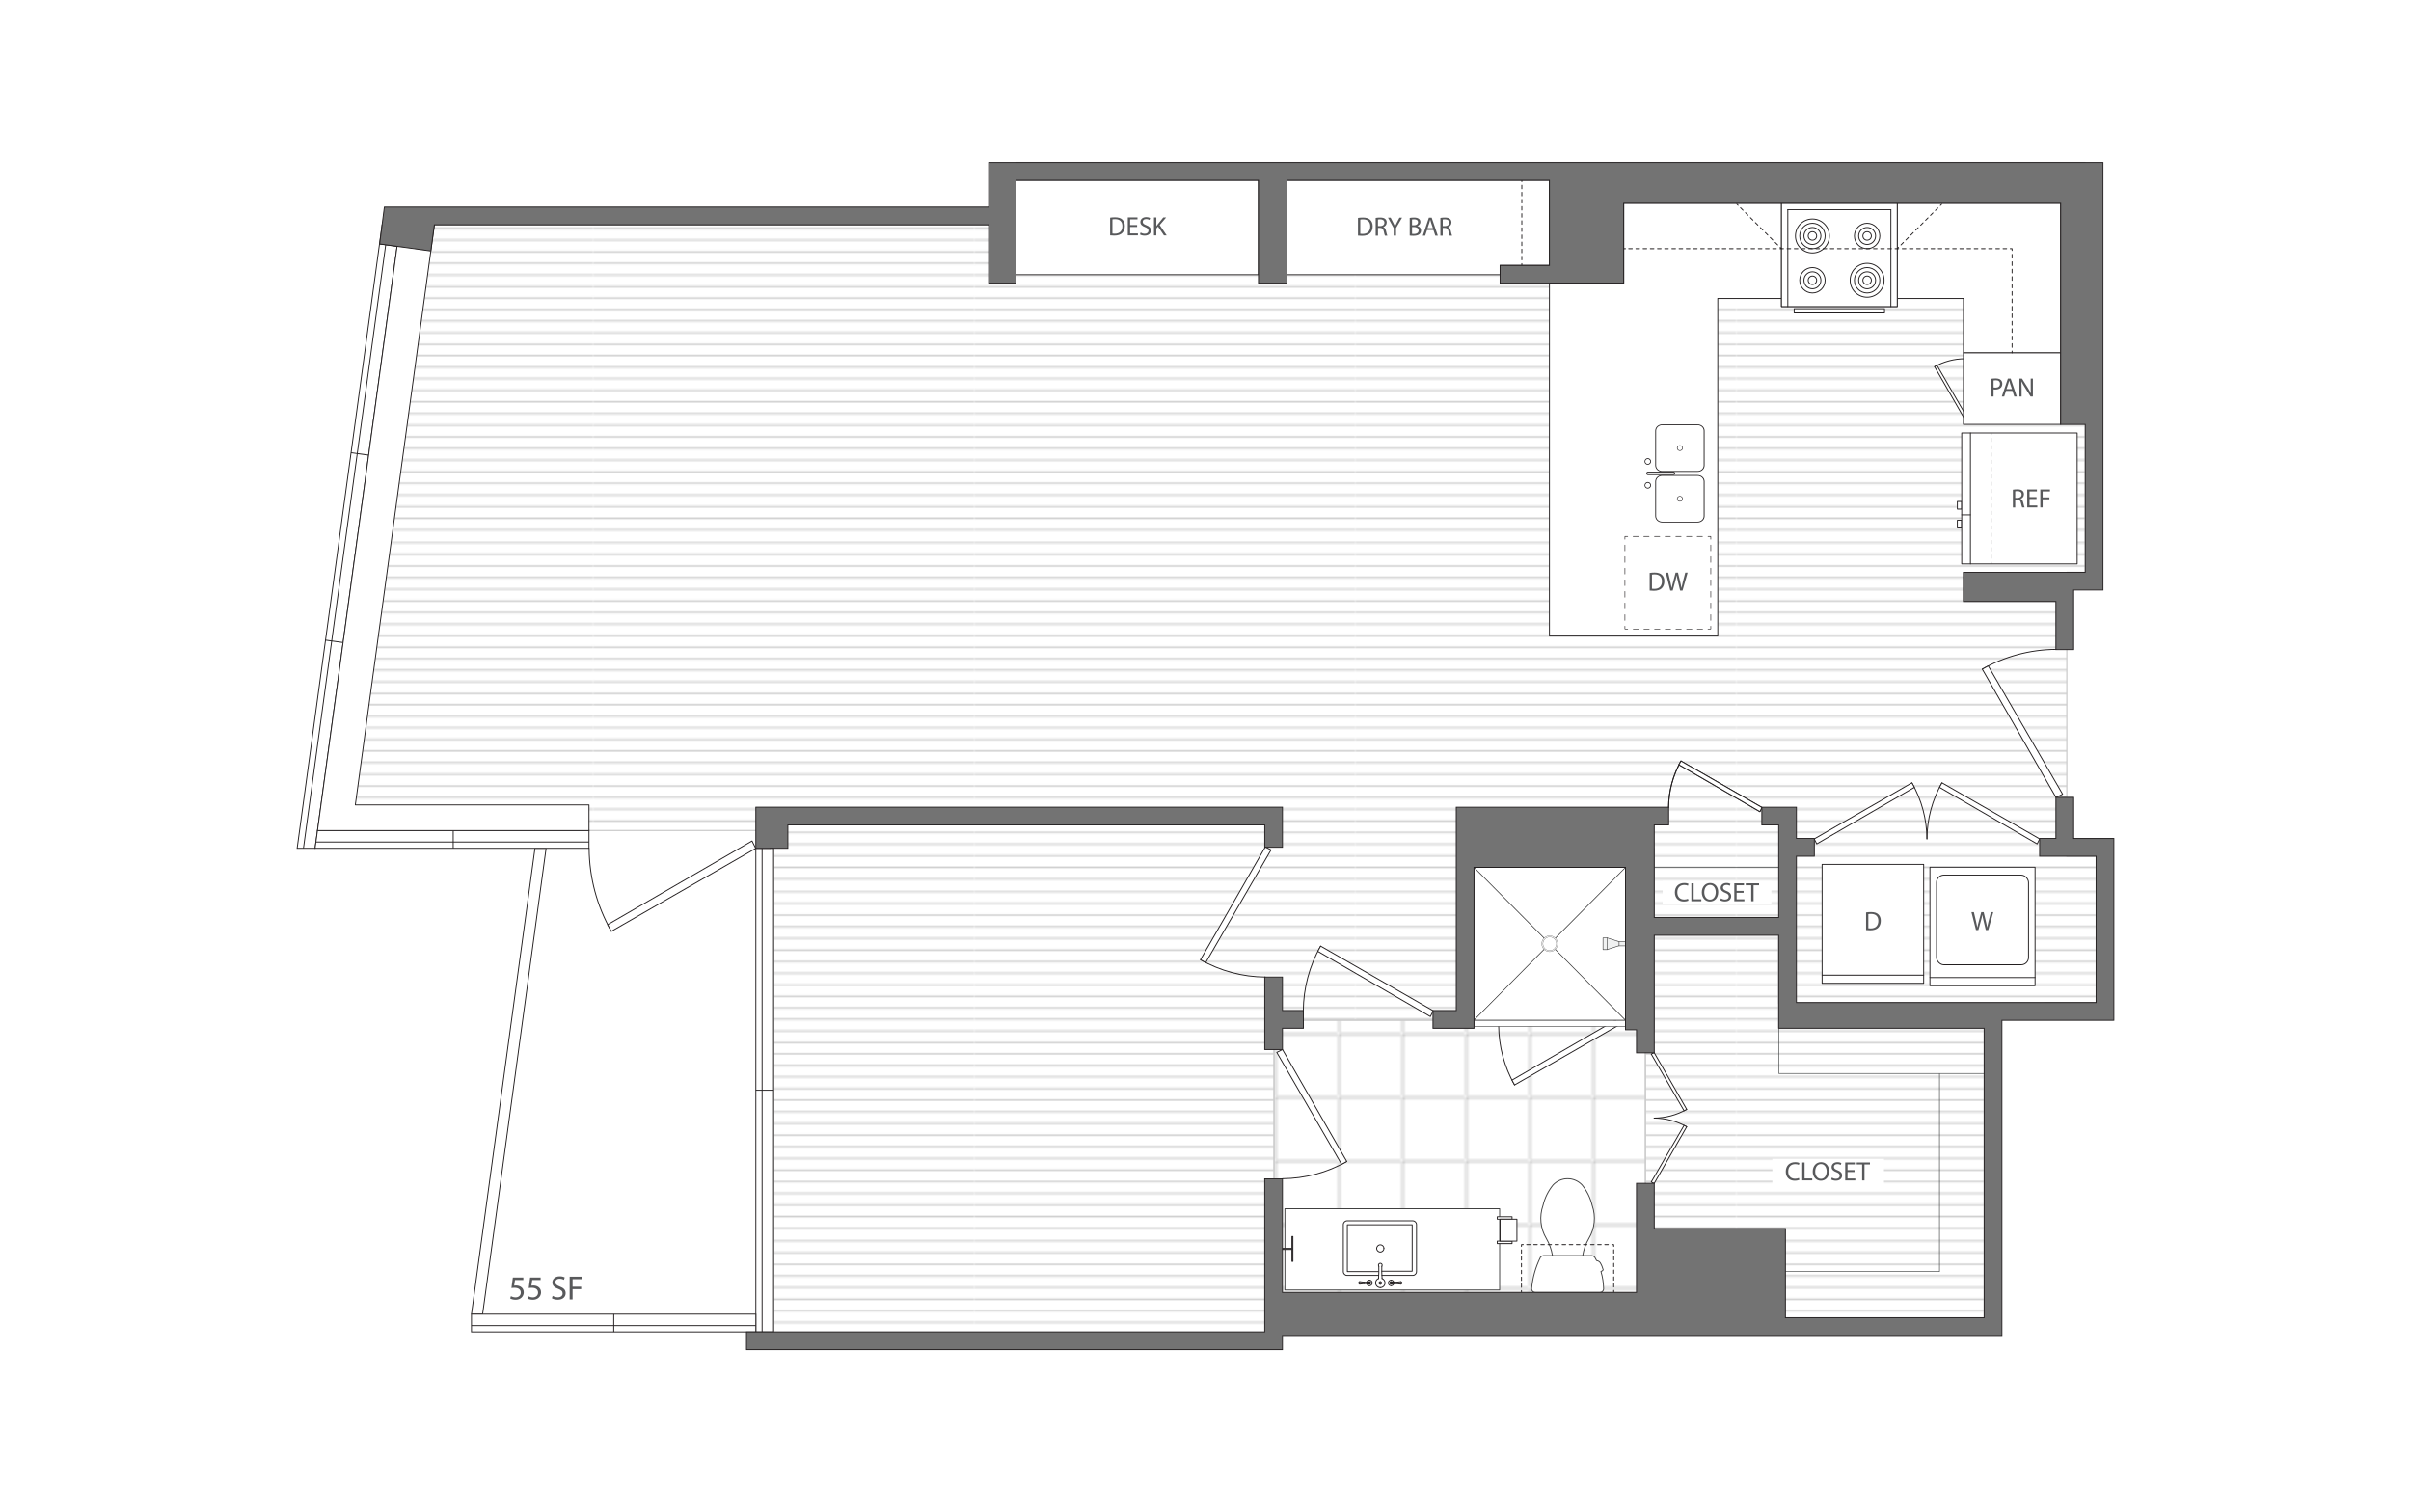 <?xml version="1.0" encoding="UTF-8"?><svg id="Layer_1" xmlns="http://www.w3.org/2000/svg" xmlns:xlink="http://www.w3.org/1999/xlink" viewBox="0 0 998 626"><defs><pattern id="New_Pattern_Swatch_4" x="0" y="0" width="27.33" height="27.33" patternTransform="translate(-8789.25 164.87) scale(.94)" patternUnits="userSpaceOnUse" viewBox="0 0 27.33 27.33"><rect width="27.33" height="27.33" style="fill:none;"/><path d="M27.33,27.33H0V0h27.33v27.33ZM.19,27.14h26.96V.19H.19v26.96Z" style="fill:gray;"/></pattern><clipPath id="clippath"><rect x="0" y="0" width="218.96" height="238.72" style="fill:none;"/></clipPath><pattern id="New_Pattern_Swatch_2" x="0" y="0" width="218.96" height="238.72" patternTransform="translate(-9218.57 -8305.78) rotate(-90) scale(.66)" patternUnits="userSpaceOnUse" viewBox="0 0 218.96 238.72"><rect width="218.96" height="238.72" style="fill:none;"/><g style="clip-path:url(#clippath);"><line x1="215.16" y1="238.72" x2="215.16" y2="0" style="fill:none; stroke:#ccc; stroke-miterlimit:10; stroke-width:.95px;"/><line x1="207.86" y1="238.72" x2="207.86" y2="0" style="fill:none; stroke:#ccc; stroke-miterlimit:10; stroke-width:.95px;"/><line x1="200.55" y1="238.72" x2="200.55" y2="0" style="fill:none; stroke:#ccc; stroke-miterlimit:10; stroke-width:.95px;"/><line x1="193.25" y1="238.72" x2="193.25" y2="0" style="fill:none; stroke:#ccc; stroke-miterlimit:10; stroke-width:.95px;"/><line x1="185.95" y1="238.72" x2="185.95" y2="0" style="fill:none; stroke:#ccc; stroke-miterlimit:10; stroke-width:.95px;"/><line x1="178.64" y1="238.72" x2="178.64" y2="0" style="fill:none; stroke:#ccc; stroke-miterlimit:10; stroke-width:.95px;"/><line x1="171.34" y1="238.72" x2="171.34" y2="0" style="fill:none; stroke:#ccc; stroke-miterlimit:10; stroke-width:.95px;"/><line x1="164.04" y1="238.72" x2="164.04" y2="0" style="fill:none; stroke:#ccc; stroke-miterlimit:10; stroke-width:.95px;"/><line x1="127.91" y1="238.72" x2="127.91" y2="0" style="fill:none; stroke:#ccc; stroke-miterlimit:10; stroke-width:.95px;"/><line x1="135.21" y1="238.72" x2="135.21" y2="0" style="fill:none; stroke:#ccc; stroke-miterlimit:10; stroke-width:.95px;"/><line x1="142.32" y1="238.72" x2="142.32" y2="0" style="fill:none; stroke:#ccc; stroke-miterlimit:10; stroke-width:.95px;"/><line x1="149.62" y1="238.72" x2="149.62" y2="0" style="fill:none; stroke:#ccc; stroke-miterlimit:10; stroke-width:.95px;"/><line x1="156.73" y1="238.72" x2="156.73" y2="0" style="fill:none; stroke:#ccc; stroke-miterlimit:10; stroke-width:.95px;"/><line x1="91.77" y1="238.72" x2="91.77" y2="0" style="fill:none; stroke:#ccc; stroke-miterlimit:10; stroke-width:.95px;"/><line x1="99.08" y1="238.72" x2="99.08" y2="0" style="fill:none; stroke:#ccc; stroke-miterlimit:10; stroke-width:.95px;"/><line x1="84.47" y1="238.72" x2="84.47" y2="0" style="fill:none; stroke:#ccc; stroke-miterlimit:10; stroke-width:.95px;"/><line x1="77.17" y1="238.72" x2="77.17" y2="0" style="fill:none; stroke:#ccc; stroke-miterlimit:10; stroke-width:.95px;"/><line x1="69.86" y1="238.72" x2="69.86" y2="0" style="fill:none; stroke:#ccc; stroke-miterlimit:10; stroke-width:.95px;"/><line x1="62.56" y1="238.72" x2="62.56" y2="0" style="fill:none; stroke:#ccc; stroke-miterlimit:10; stroke-width:.95px;"/><line x1="55.26" y1="238.72" x2="55.26" y2="0" style="fill:none; stroke:#ccc; stroke-miterlimit:10; stroke-width:.95px;"/><line x1="47.95" y1="238.72" x2="47.95" y2="0" style="fill:none; stroke:#ccc; stroke-miterlimit:10; stroke-width:.95px;"/><line x1="40.65" y1="238.72" x2="40.65" y2="0" style="fill:none; stroke:#ccc; stroke-miterlimit:10; stroke-width:.95px;"/><line x1="33.35" y1="238.72" x2="33.35" y2="0" style="fill:none; stroke:#ccc; stroke-miterlimit:10; stroke-width:.95px;"/><line x1="26.04" y1="238.72" x2="26.04" y2="0" style="fill:none; stroke:#ccc; stroke-miterlimit:10; stroke-width:.95px;"/><line x1="18.74" y1="238.72" x2="18.74" y2="0" style="fill:none; stroke:#ccc; stroke-miterlimit:10; stroke-width:.95px;"/><line x1="11.44" y1="238.72" x2="11.44" y2="0" style="fill:none; stroke:#ccc; stroke-miterlimit:10; stroke-width:.95px;"/><line x1="4.14" y1="238.72" x2="4.14" y2="0" style="fill:none; stroke:#ccc; stroke-miterlimit:10; stroke-width:.95px;"/><line x1="106.19" y1="238.72" x2="106.19" y2="0" style="fill:none; stroke:#ccc; stroke-miterlimit:10; stroke-width:.95px;"/><line x1="113.49" y1="238.72" x2="113.49" y2="0" style="fill:none; stroke:#ccc; stroke-miterlimit:10; stroke-width:.95px;"/><line x1="120.6" y1="238.72" x2="120.6" y2="0" style="fill:none; stroke:#ccc; stroke-miterlimit:10; stroke-width:.95px;"/></g></pattern><filter id="drop-shadow-1" x="530.69" y="501.22" width="89.27" height="33.99" filterUnits="userSpaceOnUse"><feOffset dx="-1" dy="-1"/><feGaussianBlur result="blur" stdDeviation="3"/><feFlood flood-color="#000" flood-opacity=".12"/><feComposite in2="blur" operator="in"/><feComposite in="SourceGraphic"/></filter></defs><rect x="-15" y="-13" width="1028" height="652" style="fill:#fff;"/><polygon points="672.85 422.34 672.85 359.07 610.15 359.07 610.15 422.34 527.37 422.34 527.37 535.02 681.09 535.02 681.09 422.34 672.85 422.34" style="fill:url(#New_Pattern_Swatch_4); stroke:#ccc; stroke-miterlimit:1; stroke-width:.5px;"/><polygon points="736.26 425.68 736.26 387.16 684.75 387.16 684.75 425.68 681.09 425.68 681.09 545.51 821.32 545.51 821.32 425.68 736.26 425.68" style="fill:url(#New_Pattern_Swatch_2); stroke:#ccc; stroke-miterlimit:1; stroke-width:.5px;"/><polygon points="855.54 354.61 855.54 236.9 863.16 236.9 863.16 67.3 855.54 67.3 855.54 67.3 420.56 67.3 420.56 93.09 165.57 93.09 131.41 343.84 320.21 343.84 320.21 351.31 320.21 551.36 527.37 551.36 527.37 422.34 604.23 422.34 604.23 351.23 684.75 351.23 684.75 379.82 736.26 379.82 736.26 415.53 846.39 415.19 846.39 415.05 867.66 415.05 867.66 354.61 855.54 354.61" style="fill:url(#New_Pattern_Swatch_2); stroke:#ccc; stroke-miterlimit:1; stroke-width:.5px;"/><path d="M523.74,404.49c-9.45-.07-18.59-2.52-26.8-7.18" style="fill:none; stroke:#231f20; stroke-linecap:round; stroke-linejoin:round; stroke-width:.38px;"/><polygon points="499.09 398.51 526.13 351.85 523.74 350.65 496.94 397.31 499.09 398.51" style="fill:#fff; stroke:#231f20; stroke-linecap:round; stroke-linejoin:round; stroke-width:.38px;"/><path d="M539.49,418.46c.07-9.44,2.51-18.57,7.17-26.77" style="fill:none; stroke:#231f20; stroke-linecap:round; stroke-linejoin:round; stroke-width:.38px;"/><polygon points="545.47 393.84 592.08 420.85 593.28 418.46 546.66 391.68 545.47 393.84" style="fill:#fff; stroke:#231f20; stroke-linecap:round; stroke-linejoin:round; stroke-width:.38px;"/><path d="M530.87,487.95c9.38-.07,18.45-2.5,26.6-7.13" style="fill:none; stroke:#231f20; stroke-linecap:round; stroke-linejoin:round; stroke-width:.38px;"/><polygon points="555.34 482.01 528.5 435.69 530.87 434.5 557.47 480.82 555.34 482.01" style="fill:#fff; stroke:#231f20; stroke-linecap:round; stroke-linejoin:round; stroke-width:.38px;"/><path d="M620.35,424.54c.07,8.68,2.31,17.07,6.59,24.62" style="fill:none; stroke:#231f20; stroke-linecap:round; stroke-linejoin:round; stroke-width:.38px;"/><polygon points="625.85 447.17 668.71 422.34 669.81 424.53 626.95 449.15 625.85 447.17" style="fill:#fff; stroke:#231f20; stroke-linecap:round; stroke-linejoin:round; stroke-width:.38px;"/><path d="M243.85,351.23c.09,12.11,3.22,23.81,9.2,34.33" style="fill:none; stroke:#231f20; stroke-linecap:round; stroke-linejoin:round; stroke-width:.38px;"/><polygon points="251.52 382.8 311.29 348.16 312.82 351.23 253.05 385.56 251.52 382.8" style="fill:#fff; stroke:#231f20; stroke-linecap:round; stroke-linejoin:round; stroke-width:.38px;"/><path d="M690.68,334.3c.05-6.79,1.81-13.35,5.15-19.24" style="fill:none; stroke:#231f20; stroke-linecap:round; stroke-linejoin:round; stroke-width:.38px;"/><polygon points="694.97 316.6 728.48 336.02 729.34 334.3 695.83 315.06 694.97 316.6" style="fill:#fff; stroke:#231f20; stroke-linecap:round; stroke-linejoin:round; stroke-width:.38px;"/><path d="M690.68,334.3c.05-6.79,1.81-13.35,5.15-19.24" style="fill:none; stroke:#231f20; stroke-linecap:round; stroke-linejoin:round; stroke-width:.38px;"/><polygon points="694.97 316.6 728.48 336.02 729.34 334.3 695.83 315.06 694.97 316.6" style="fill:#fff; stroke:#231f20; stroke-linecap:round; stroke-linejoin:round; stroke-width:.38px;"/><path d="M851.06,268.84c-10.76.08-21.17,2.87-30.52,8.17" style="fill:none; stroke:#231f20; stroke-linecap:round; stroke-linejoin:round; stroke-width:.38px;"/><polygon points="823 275.66 853.79 328.79 851.06 330.15 820.54 277.02 823 275.66" style="fill:#fff; stroke:#231f20; stroke-linecap:round; stroke-linejoin:round; stroke-width:.38px;"/><path d="M684.72,462.86c4.75-.04,9.35-1.27,13.48-3.61" style="fill:none; stroke:#231f20; stroke-linecap:round; stroke-linejoin:round; stroke-width:.38px;"/><polygon points="697.11 459.85 683.51 436.39 684.72 435.79 698.19 459.25 697.11 459.85" style="fill:#fff; stroke:#231f20; stroke-linecap:round; stroke-linejoin:round; stroke-width:.38px;"/><path d="M684.72,462.86c4.75.04,9.35,1.27,13.48,3.61" style="fill:none; stroke:#231f20; stroke-linecap:round; stroke-linejoin:round; stroke-width:.38px;"/><polygon points="697.11 465.87 683.51 489.33 684.72 489.93 698.19 466.47 697.11 465.87" style="fill:#fff; stroke:#231f20; stroke-linecap:round; stroke-linejoin:round; stroke-width:.38px;"/><path d="M797.63,347.31c-.06-8.19-2.18-16.11-6.22-23.23" style="fill:none; stroke:#231f20; stroke-linecap:round; stroke-linejoin:round; stroke-width:.38px;"/><polygon points="792.45 325.95 752.01 349.38 750.97 347.31 791.41 324.08 792.45 325.95" style="fill:#fff; stroke:#231f20; stroke-linecap:round; stroke-linejoin:round; stroke-width:.38px;"/><path d="M797.63,347.31c.06-8.19,2.18-16.11,6.22-23.23" style="fill:none; stroke:#231f20; stroke-linecap:round; stroke-linejoin:round; stroke-width:.38px;"/><polygon points="802.82 325.95 843.25 349.38 844.29 347.31 803.85 324.08 802.82 325.95" style="fill:#fff; stroke:#231f20; stroke-linecap:round; stroke-linejoin:round; stroke-width:.38px;"/><polygon points="199.77 544.02 226.05 351.18 221.44 351.18 195.16 544.02 199.77 544.02" style="fill:#fff; stroke:#231f20; stroke-miterlimit:1; stroke-width:.38px;"/><polygon points="641.49 390.7 610.15 359.07 610.15 422.34 641.49 390.7" style="fill:#fff;"/><polygon points="641.49 390.7 610.15 359.07 610.15 422.34 641.49 390.7" style="fill:none; stroke:#404040; stroke-linecap:round; stroke-linejoin:round; stroke-width:.25px;"/><polygon points="641.49 390.7 610.15 422.34 672.85 422.34 641.49 390.7" style="fill:#fff;"/><polygon points="641.49 390.7 610.15 422.34 672.85 422.34 641.49 390.7" style="fill:none; stroke:#404040; stroke-linecap:round; stroke-linejoin:round; stroke-width:.25px;"/><polygon points="641.49 390.7 672.85 422.34 672.85 359.07 641.49 390.7" style="fill:#fff;"/><polygon points="641.49 390.7 672.85 422.34 672.85 359.07 641.49 390.7" style="fill:none; stroke:#404040; stroke-linecap:round; stroke-linejoin:round; stroke-width:.25px;"/><polygon points="641.49 390.7 672.85 359.07 610.15 359.07 641.49 390.7" style="fill:#fff;"/><polygon points="641.49 390.7 672.85 359.07 610.15 359.07 641.49 390.7" style="fill:none; stroke:#404040; stroke-linecap:round; stroke-linejoin:round; stroke-width:.25px;"/><rect x="610.24" y="422.45" width="62.62" height="2.44" style="fill:#fff; stroke:#404040; stroke-linecap:round; stroke-linejoin:round; stroke-width:.25px;"/><polygon points="674.45 391.58 670 391.58 665.19 393.13 663.54 393.13 663.54 388.27 665.25 388.27 670.1 389.82 674.44 389.82 674.45 391.58" style="fill:#f0f1f1; stroke:#404040; stroke-linecap:round; stroke-linejoin:round; stroke-width:.25px;"/><line x1="670.2" y1="391.58" x2="670.2" y2="389.79" style="fill:none; stroke:#404040; stroke-linecap:round; stroke-linejoin:round; stroke-width:.25px;"/><line x1="665.25" y1="388.27" x2="665.25" y2="393.14" style="fill:none; stroke:#404040; stroke-linecap:round; stroke-linejoin:round; stroke-width:.25px;"/><path d="M641.48,394c1.82,0,3.3-1.48,3.3-3.3,0-1.82-1.48-3.3-3.3-3.3-1.82,0-3.3,1.48-3.3,3.3,0,1.82,1.48,3.3,3.3,3.3Z" style="fill:#fff;"/><path d="M641.48,394c1.82,0,3.3-1.48,3.3-3.3,0-1.82-1.48-3.3-3.3-3.3-1.82,0-3.3,1.48-3.3,3.3,0,1.82,1.48,3.3,3.3,3.3Z" style="fill:none; stroke:#404040; stroke-width:.12px;"/><path d="M641.48,393.53c1.56,0,2.82-1.26,2.82-2.82,0-1.56-1.26-2.82-2.82-2.82s-2.82,1.26-2.82,2.82,1.26,2.82,2.82,2.82Z" style="fill:#fff;"/><path d="M641.48,393.53c1.56,0,2.82-1.26,2.82-2.82,0-1.56-1.26-2.82-2.82-2.82s-2.82,1.26-2.82,2.82,1.26,2.82,2.82,2.82Z" style="fill:none; stroke:#404040; stroke-width:.12px;"/><g id="INSERT"><g id="INSERT-2"><g id="LWPOLYLINE"><path d="M655.16,519.78h3.49c.59,0,1.15.29,1.51.76.25.43.49.87.72,1.31l.12.02c.56.09,1.06.41,1.39.87.56.92.97,1.91,1.24,2.95-.18.28-.44.49-.74.59l-.2.07c.68,2.29,1.06,4.66,1.11,7.05.03.42-.12.84-.41,1.15-.29.31-.7.48-1.12.48h-26.75c-.43,0-.83-.17-1.12-.48-.29-.31-.44-.73-.41-1.15.41-4.47,1.64-8.83,3.63-12.86.36-.47.92-.76,1.51-.76h3.49c-.41-2.5-1.27-4.91-2.55-7.09-2.46-4.13-2.96-9.14-1.36-13.67.73-3.11,2.16-6.01,4.18-8.49,1.56-1.64,3.73-2.58,5.99-2.58s4.43.93,5.99,2.58c2.02,2.47,3.45,5.38,4.18,8.49,1.6,4.53,1.1,9.54-1.36,13.67-1.28,2.19-2.14,4.59-2.55,7.09" style="fill:#fff; stroke:#404040; stroke-linecap:round; stroke-linejoin:round; stroke-width:.38px;"/></g><g id="LINE"><line x1="642.63" y1="519.78" x2="655.16" y2="519.78" style="fill:none; stroke:#404040; stroke-linecap:round; stroke-linejoin:round; stroke-width:.38px;"/></g></g></g><rect x="558.51" y="473.77" width="33.62" height="88.89" transform="translate(1093.53 -57.11) rotate(90)" style="fill:#fff; filter:url(#drop-shadow-1); stroke:#404040; stroke-linecap:round; stroke-linejoin:round; stroke-width:.38px;"/><g id="ARC"><path d="M569.86,516.82c0,.83.67,1.49,1.49,1.49s1.49-.67,1.49-1.49" style="fill:none; stroke:#231f20; stroke-linecap:round; stroke-linejoin:round; stroke-width:.38px;"/></g><g id="ARC-2"><path d="M572.85,516.82c0-.83-.67-1.49-1.49-1.49s-1.49.67-1.49,1.49" style="fill:none; stroke:#231f20; stroke-linecap:round; stroke-linejoin:round; stroke-width:.38px;"/></g><g id="ARC-3"><path d="M575.84,529.96c-.63,0-1.14.51-1.14,1.14s.51,1.14,1.14,1.14" style="fill:none; stroke:#231f20; stroke-linecap:round; stroke-linejoin:round; stroke-width:.38px;"/></g><g id="ARC-4"><path d="M575.84,532.24c.52,0,.97-.35,1.1-.85" style="fill:none; stroke:#231f20; stroke-linecap:round; stroke-linejoin:round; stroke-width:.38px;"/></g><g id="LINE-2"><line x1="576.18" y1="531.39" x2="576.94" y2="531.39" style="fill:none; stroke:#231f20; stroke-linecap:round; stroke-linejoin:round; stroke-width:.38px;"/></g><g id="ARC-5"><path d="M575.84,531.54c.13,0,.26-.06.34-.16" style="fill:none; stroke:#231f20; stroke-linecap:round; stroke-linejoin:round; stroke-width:.38px;"/></g><g id="ARC-6"><path d="M575.84,530.65c-.25,0-.45.2-.45.45s.2.45.45.45" style="fill:none; stroke:#231f20; stroke-linecap:round; stroke-linejoin:round; stroke-width:.38px;"/></g><g id="ARC-7"><path d="M576.17,530.8c-.08-.09-.21-.15-.33-.15" style="fill:none; stroke:#231f20; stroke-linecap:round; stroke-linejoin:round; stroke-width:.38px;"/></g><g id="LINE-3"><line x1="576.94" y1="530.8" x2="576.17" y2="530.8" style="fill:none; stroke:#231f20; stroke-linecap:round; stroke-linejoin:round; stroke-width:.38px;"/></g><g id="ARC-8"><path d="M576.94,530.8c-.13-.5-.58-.84-1.1-.84" style="fill:none; stroke:#231f20; stroke-linecap:round; stroke-linejoin:round; stroke-width:.38px;"/></g><g id="ARC-9"><path d="M566.87,529.96c-.52,0-.97.35-1.1.84" style="fill:none; stroke:#231f20; stroke-linecap:round; stroke-linejoin:round; stroke-width:.38px;"/></g><g id="LINE-4"><line x1="566.54" y1="530.8" x2="565.77" y2="530.8" style="fill:none; stroke:#231f20; stroke-linecap:round; stroke-linejoin:round; stroke-width:.38px;"/></g><g id="ARC-10"><path d="M566.87,530.65c-.13,0-.25.05-.33.15" style="fill:none; stroke:#231f20; stroke-linecap:round; stroke-linejoin:round; stroke-width:.38px;"/></g><g id="ARC-11"><path d="M566.87,531.54c.25,0,.45-.2.45-.45s-.2-.45-.45-.45" style="fill:none; stroke:#231f20; stroke-linecap:round; stroke-linejoin:round; stroke-width:.38px;"/></g><g id="ARC-12"><path d="M566.53,531.39c.09.1.21.16.34.16" style="fill:none; stroke:#231f20; stroke-linecap:round; stroke-linejoin:round; stroke-width:.38px;"/></g><g id="LINE-5"><line x1="565.77" y1="531.39" x2="566.53" y2="531.39" style="fill:none; stroke:#231f20; stroke-linecap:round; stroke-linejoin:round; stroke-width:.38px;"/></g><g id="ARC-13"><path d="M565.77,531.39c.13.5.58.85,1.1.85" style="fill:none; stroke:#231f20; stroke-linecap:round; stroke-linejoin:round; stroke-width:.38px;"/></g><g id="ARC-14"><path d="M566.87,532.24c.63,0,1.14-.51,1.14-1.14s-.51-1.14-1.14-1.14" style="fill:none; stroke:#231f20; stroke-linecap:round; stroke-linejoin:round; stroke-width:.38px;"/></g><g id="ARC-15"><path d="M570.63,529.29c-1,.4-1.48,1.54-1.07,2.54.3.74,1.01,1.22,1.8,1.22" style="fill:none; stroke:#231f20; stroke-linecap:round; stroke-linejoin:round; stroke-width:.38px;"/></g><g id="ARC-16"><path d="M571.36,533.04c1.08,0,1.95-.87,1.95-1.95,0-.79-.48-1.51-1.22-1.8" style="fill:none; stroke:#231f20; stroke-linecap:round; stroke-linejoin:round; stroke-width:.38px;"/></g><g id="ARC-17"><path d="M571.98,524.2c-.06,1.7-.02,3.39.11,5.09" style="fill:none; stroke:#231f20; stroke-linecap:round; stroke-linejoin:round; stroke-width:.38px;"/></g><g id="ARC-18"><path d="M571.98,524.2c.25-.34.18-.83-.16-1.08s-.83-.18-1.08.16c-.2.27-.2.65,0,.92" style="fill:none; stroke:#231f20; stroke-linecap:round; stroke-linejoin:round; stroke-width:.38px;"/></g><g id="ARC-19"><path d="M570.63,529.29c.13-1.69.17-3.39.11-5.09" style="fill:none; stroke:#231f20; stroke-linecap:round; stroke-linejoin:round; stroke-width:.38px;"/></g><g id="ARC-20"><path d="M571.36,530.59c-.29,0-.53.24-.53.53s.24.53.53.53" style="fill:none; stroke:#231f20; stroke-linecap:round; stroke-linejoin:round; stroke-width:.38px;"/></g><g id="ARC-21"><path d="M571.36,531.65c.29,0,.53-.24.53-.53s-.24-.53-.53-.53" style="fill:none; stroke:#231f20; stroke-linecap:round; stroke-linejoin:round; stroke-width:.38px;"/></g><g id="LINE-6"><line x1="578.01" y1="531.39" x2="576.18" y2="531.39" style="fill:none; stroke:#231f20; stroke-linecap:round; stroke-linejoin:round; stroke-width:.38px;"/></g><g id="LINE-7"><line x1="579.86" y1="531.61" x2="578.01" y2="531.39" style="fill:none; stroke:#231f20; stroke-linecap:round; stroke-linejoin:round; stroke-width:.38px;"/></g><g id="ARC-22"><path d="M579.86,531.61c.29-.04.48-.31.44-.59-.03-.22-.2-.39-.41-.43" style="fill:none; stroke:#231f20; stroke-linecap:round; stroke-linejoin:round; stroke-width:.38px;"/></g><g id="LINE-8"><line x1="578.01" y1="530.8" x2="579.89" y2="530.58" style="fill:none; stroke:#231f20; stroke-linecap:round; stroke-linejoin:round; stroke-width:.38px;"/></g><g id="LINE-9"><line x1="576.18" y1="530.8" x2="578.01" y2="530.8" style="fill:none; stroke:#231f20; stroke-linecap:round; stroke-linejoin:round; stroke-width:.38px;"/></g><g id="ARC-23"><path d="M576.18,530.8c-.09-.1-.21-.15-.34-.15" style="fill:none; stroke:#231f20; stroke-linecap:round; stroke-linejoin:round; stroke-width:.38px;"/></g><g id="ARC-24"><path d="M575.84,530.65c-.25,0-.45.2-.45.45s.2.45.45.45" style="fill:none; stroke:#231f20; stroke-linecap:round; stroke-linejoin:round; stroke-width:.38px;"/></g><g id="ARC-25"><path d="M575.84,531.54c.13,0,.25-.06.34-.15" style="fill:none; stroke:#231f20; stroke-linecap:round; stroke-linejoin:round; stroke-width:.38px;"/></g><g id="ARC-26"><path d="M566.54,531.39c.09.1.21.15.34.15" style="fill:none; stroke:#231f20; stroke-linecap:round; stroke-linejoin:round; stroke-width:.38px;"/></g><g id="ARC-27"><path d="M566.87,531.54c.25,0,.45-.2.45-.45s-.2-.45-.45-.45" style="fill:none; stroke:#231f20; stroke-linecap:round; stroke-linejoin:round; stroke-width:.38px;"/></g><g id="ARC-28"><path d="M566.87,530.65c-.13,0-.25.06-.34.15" style="fill:none; stroke:#231f20; stroke-linecap:round; stroke-linejoin:round; stroke-width:.38px;"/></g><g id="LINE-10"><line x1="564.71" y1="530.8" x2="566.54" y2="530.8" style="fill:none; stroke:#231f20; stroke-linecap:round; stroke-linejoin:round; stroke-width:.38px;"/></g><g id="LINE-11"><line x1="562.82" y1="530.58" x2="564.71" y2="530.8" style="fill:none; stroke:#231f20; stroke-linecap:round; stroke-linejoin:round; stroke-width:.38px;"/></g><g id="ARC-29"><path d="M562.82,530.58c-.28.06-.46.34-.4.62.04.21.22.38.43.41" style="fill:none; stroke:#231f20; stroke-linecap:round; stroke-linejoin:round; stroke-width:.38px;"/></g><g id="LINE-12"><line x1="564.71" y1="531.39" x2="562.85" y2="531.61" style="fill:none; stroke:#231f20; stroke-linecap:round; stroke-linejoin:round; stroke-width:.38px;"/></g><g id="LINE-13"><line x1="566.54" y1="531.39" x2="564.71" y2="531.39" style="fill:none; stroke:#231f20; stroke-linecap:round; stroke-linejoin:round; stroke-width:.38px;"/></g><polyline points="570.6 526.41 557.71 526.41 557.71 507.03 584.55 507.03 584.55 526.25 572.03 526.25" style="fill:none; stroke:#231f20; stroke-linecap:round; stroke-linejoin:round; stroke-width:.38px;"/><path d="M570.68,527.99h-13.06c-.87,0-1.57-.7-1.57-1.57v-19.46c0-.87.7-1.57,1.57-1.57h27.16c.87,0,1.57.7,1.57,1.57v19.46c0,.87-.7,1.57-1.57,1.57h-12.74" style="fill:none; stroke:#231f20; stroke-linecap:round; stroke-linejoin:round; stroke-width:.38px;"/><line x1="667.96" y1="534.93" x2="667.96" y2="534.18" style="fill:none; stroke:#231f20; stroke-linecap:round; stroke-linejoin:round; stroke-width:.38px;"/><line x1="667.96" y1="532.78" x2="667.96" y2="516.7" style="fill:none; stroke:#231f20; stroke-dasharray:1.4 1.4; stroke-linecap:round; stroke-linejoin:round; stroke-width:.38px;"/><polyline points="667.96 516 667.96 515.25 667.21 515.25" style="fill:none; stroke:#231f20; stroke-linecap:round; stroke-linejoin:round; stroke-width:.38px;"/><line x1="665.74" y1="515.25" x2="631.28" y2="515.25" style="fill:none; stroke:#231f20; stroke-dasharray:1.47 1.47; stroke-linecap:round; stroke-linejoin:round; stroke-width:.38px;"/><polyline points="630.55 515.25 629.8 515.25 629.8 516" style="fill:none; stroke:#231f20; stroke-linecap:round; stroke-linejoin:round; stroke-width:.38px;"/><line x1="629.8" y1="517.41" x2="629.8" y2="533.57" style="fill:none; stroke:#231f20; stroke-dasharray:1.41 1.41; stroke-linecap:round; stroke-linejoin:round; stroke-width:.38px;"/><line x1="629.8" y1="534.27" x2="629.8" y2="535.02" style="fill:none; stroke:#231f20; stroke-linecap:round; stroke-linejoin:round; stroke-width:.38px;"/><rect x="619.77" y="503.71" width="6.12" height="1.02" style="fill:#fff; stroke:#231f20; stroke-linecap:round; stroke-linejoin:round; stroke-width:.38px;"/><rect x="619.77" y="513.8" width="6.12" height="1.02" style="fill:#fff; stroke:#231f20; stroke-linecap:round; stroke-linejoin:round; stroke-width:.38px;"/><rect x="620.95" y="504.73" width="6.96" height="9.07" style="fill:#fff; stroke:#231f20; stroke-linecap:round; stroke-linejoin:round; stroke-width:.38px;"/><polyline points="534.98 517.25 531.67 517.25 530.87 517.25 530.87 516.82 534.98 516.82 534.98 517.25" style="fill:#fff; stroke:#231f20; stroke-linecap:round; stroke-linejoin:round; stroke-width:.38px;"/><rect x="534.77" y="511.89" width=".41" height="10.29" style="fill:#fff; stroke:#231f20; stroke-linecap:round; stroke-linejoin:round; stroke-width:.38px;"/><path d="M800.8,151.8c3.77-2.14,8.16-3.27,12.51-3.3h.91" style="fill:none; stroke:#231f20; stroke-linecap:round; stroke-linejoin:round; stroke-width:.38px;"/><polygon points="801.79 151.26 814.21 172.69 813.11 173.24 800.8 151.81 801.79 151.26" style="fill:#fff; stroke:#231f20; stroke-linecap:round; stroke-linejoin:round; stroke-width:.38px;"/><polygon points="672.11 84.17 672.11 117.21 641.37 117.21 641.37 263.32 711.05 263.32 711.05 123.53 812.74 123.53 812.74 146.08 852.99 146.08 852.99 123.53 852.99 120.58 852.99 84.17 672.11 84.17" style="fill:#fff; stroke:#231f20; stroke-linecap:round; stroke-linejoin:round; stroke-width:.38px;"/><rect x="740" y="81.58" width="42.74" height="47.93" transform="translate(655.83 866.91) rotate(-90)" style="fill:#fff; stroke:#231f20; stroke-linecap:round; stroke-linejoin:round; stroke-width:.38px;"/><g id="INSERT-3"><g id="POLYLINE"><rect x="737.41" y="84.17" width="47.93" height="42.74" style="fill:#fff; stroke:#231f20; stroke-linecap:round; stroke-linejoin:round; stroke-width:.38px;"/></g><g id="LINE-14"><line x1="740.04" y1="126.91" x2="740.04" y2="86.81" style="fill:none; stroke:#231f20; stroke-linecap:round; stroke-linejoin:round; stroke-width:.38px;"/></g><g id="LINE-15"><line x1="782.7" y1="86.81" x2="782.7" y2="126.91" style="fill:none; stroke:#231f20; stroke-linecap:round; stroke-linejoin:round; stroke-width:.38px;"/></g><g id="LINE-16"><line x1="740.04" y1="86.81" x2="782.7" y2="86.81" style="fill:none; stroke:#231f20; stroke-linecap:round; stroke-linejoin:round; stroke-width:.38px;"/></g><g id="CIRCLE"><path d="M750.23,104.71c3.88,0,7.02-3.14,7.02-7.02,0-3.88-3.15-7.02-7.02-7.02-3.88,0-7.02,3.14-7.02,7.02,0,3.88,3.14,7.02,7.02,7.02h0Z" style="fill:none; stroke:#231f20; stroke-linecap:round; stroke-linejoin:round; stroke-width:.38px;"/></g><g id="CIRCLE-2"><path d="M772.87,102.95c2.91,0,5.26-2.36,5.26-5.26,0-2.91-2.36-5.26-5.26-5.26-2.91,0-5.26,2.36-5.26,5.26,0,2.91,2.36,5.26,5.26,5.26h0Z" style="fill:none; stroke:#231f20; stroke-linecap:round; stroke-linejoin:round; stroke-width:.38px;"/></g><g id="CIRCLE-3"><path d="M750.23,102.95c2.91,0,5.26-2.36,5.26-5.26,0-2.91-2.36-5.26-5.26-5.26-2.91,0-5.26,2.36-5.26,5.26,0,2.91,2.36,5.26,5.26,5.26h0Z" style="fill:none; stroke:#231f20; stroke-linecap:round; stroke-linejoin:round; stroke-width:.38px;"/></g><g id="CIRCLE-4"><path d="M750.23,101.2c1.94,0,3.51-1.57,3.51-3.51,0-1.94-1.57-3.51-3.51-3.51-1.94,0-3.51,1.57-3.51,3.51,0,1.94,1.57,3.51,3.51,3.51h0Z" style="fill:none; stroke:#231f20; stroke-linecap:round; stroke-linejoin:round; stroke-width:.38px;"/></g><g id="CIRCLE-5"><path d="M750.23,99.44c.97,0,1.75-.79,1.75-1.75,0-.97-.79-1.76-1.75-1.76-.97,0-1.75.79-1.75,1.76,0,.97.79,1.75,1.75,1.75h0Z" style="fill:none; stroke:#231f20; stroke-linecap:round; stroke-linejoin:round; stroke-width:.38px;"/></g><g id="CIRCLE-6"><path d="M772.87,101.2c1.94,0,3.51-1.57,3.51-3.51,0-1.94-1.57-3.51-3.51-3.51s-3.51,1.57-3.51,3.51c0,1.94,1.57,3.51,3.51,3.51h0Z" style="fill:none; stroke:#231f20; stroke-linecap:round; stroke-linejoin:round; stroke-width:.38px;"/></g><g id="CIRCLE-7"><path d="M772.87,99.44c.97,0,1.76-.79,1.76-1.75,0-.97-.79-1.76-1.76-1.76s-1.75.79-1.75,1.76c0,.97.79,1.75,1.75,1.75h0Z" style="fill:none; stroke:#231f20; stroke-linecap:round; stroke-linejoin:round; stroke-width:.38px;"/></g><g id="CIRCLE-8"><path d="M772.87,123.05c3.88,0,7.02-3.14,7.02-7.02,0-3.88-3.14-7.02-7.02-7.02-3.88,0-7.02,3.14-7.02,7.02,0,3.88,3.14,7.02,7.02,7.02h0Z" style="fill:none; stroke:#231f20; stroke-linecap:round; stroke-linejoin:round; stroke-width:.38px;"/></g><g id="CIRCLE-9"><path d="M750.23,121.29c2.91,0,5.26-2.36,5.26-5.26,0-2.91-2.36-5.26-5.26-5.26-2.91,0-5.26,2.36-5.26,5.26,0,2.91,2.36,5.26,5.26,5.26h0Z" style="fill:none; stroke:#231f20; stroke-linecap:round; stroke-linejoin:round; stroke-width:.38px;"/></g><g id="CIRCLE-10"><path d="M772.87,121.29c2.91,0,5.26-2.36,5.26-5.26,0-2.91-2.36-5.26-5.26-5.26-2.91,0-5.26,2.36-5.26,5.26,0,2.91,2.36,5.26,5.26,5.26h0Z" style="fill:none; stroke:#231f20; stroke-linecap:round; stroke-linejoin:round; stroke-width:.38px;"/></g><g id="CIRCLE-11"><path d="M772.87,119.54c1.94,0,3.51-1.57,3.51-3.51s-1.57-3.51-3.51-3.51-3.51,1.57-3.51,3.51c0,1.94,1.57,3.51,3.51,3.51h0Z" style="fill:none; stroke:#231f20; stroke-linecap:round; stroke-linejoin:round; stroke-width:.38px;"/></g><g id="CIRCLE-12"><path d="M772.87,117.78c.97,0,1.76-.79,1.76-1.76,0-.97-.79-1.75-1.76-1.75s-1.75.79-1.75,1.75.79,1.76,1.75,1.76h0Z" style="fill:none; stroke:#231f20; stroke-linecap:round; stroke-linejoin:round; stroke-width:.38px;"/></g><g id="CIRCLE-13"><path d="M750.23,119.54c1.94,0,3.51-1.57,3.51-3.51,0-1.94-1.57-3.51-3.51-3.51-1.94,0-3.51,1.57-3.51,3.51,0,1.94,1.57,3.51,3.51,3.51h0Z" style="fill:none; stroke:#231f20; stroke-linecap:round; stroke-linejoin:round; stroke-width:.38px;"/></g><g id="CIRCLE-14"><path d="M750.23,117.78c.97,0,1.75-.79,1.75-1.76s-.79-1.75-1.75-1.75-1.75.79-1.75,1.75.79,1.76,1.75,1.76h0Z" style="fill:none; stroke:#231f20; stroke-linecap:round; stroke-linejoin:round; stroke-width:.38px;"/></g><g id="POLYLINE-2"><rect x="742.67" y="127.79" width="37.4" height="1.75" style="fill:#fff; stroke:#231f20; stroke-linecap:round; stroke-linejoin:round; stroke-width:.38px;"/></g></g><rect x="812.74" y="146.08" width="40.25" height="29.6" style="fill:#fff; stroke:#231f20; stroke-linecap:round; stroke-linejoin:round; stroke-width:.38px;"/><rect x="809.54" y="216.05" width="3.16" height="1.8" transform="translate(594.16 1028.08) rotate(-90)" style="fill:#fff; stroke:#231f20; stroke-linecap:round; stroke-linejoin:round; stroke-width:.38px;"/><rect x="809.54" y="208.27" width="3.16" height="1.8" transform="translate(601.95 1020.3) rotate(-90)" style="fill:#fff; stroke:#231f20; stroke-linecap:round; stroke-linejoin:round; stroke-width:.38px;"/><rect x="808.81" y="182.47" width="54.2" height="47.78" transform="translate(629.56 1042.26) rotate(-90)" style="fill:#fff; stroke:#231f20; stroke-linecap:round; stroke-linejoin:round; stroke-width:.38px;"/><line x1="812.02" y1="213.14" x2="815.63" y2="213.14" style="fill:#fff; stroke:#231f20; stroke-linecap:round; stroke-linejoin:round; stroke-width:.38px;"/><line x1="815.63" y1="233.46" x2="815.63" y2="179.25" style="fill:#fff; stroke:#231f20; stroke-linecap:round; stroke-linejoin:round; stroke-width:.38px;"/><line x1="824.19" y1="233.46" x2="824.19" y2="232.71" style="fill:none; stroke:#231f20; stroke-linecap:round; stroke-linejoin:round; stroke-width:.38px;"/><line x1="824.19" y1="231.2" x2="824.19" y2="180.75" style="fill:none; stroke:#231f20; stroke-dasharray:1.51 1.51; stroke-linecap:round; stroke-linejoin:round; stroke-width:.38px;"/><line x1="824.19" y1="180" x2="824.19" y2="179.25" style="fill:none; stroke:#231f20; stroke-linecap:round; stroke-linejoin:round; stroke-width:.38px;"/><polyline points="708.16 259.23 708.16 260.39 706.99 260.39" style="fill:none; stroke:#231f20; stroke-linecap:round; stroke-linejoin:round; stroke-width:.25px;"/><line x1="704.78" y1="260.39" x2="674.88" y2="260.39" style="fill:none; stroke:#231f20; stroke-dasharray:2.21 2.21; stroke-linecap:round; stroke-linejoin:round; stroke-width:.25px;"/><polyline points="673.78 260.39 672.61 260.39 672.61 259.23" style="fill:none; stroke:#231f20; stroke-linecap:round; stroke-linejoin:round; stroke-width:.25px;"/><line x1="672.61" y1="256.83" x2="672.61" y2="224.42" style="fill:none; stroke:#231f20; stroke-dasharray:2.4 2.4; stroke-linecap:round; stroke-linejoin:round; stroke-width:.25px;"/><polyline points="672.61 223.22 672.61 222.06 673.78 222.06" style="fill:none; stroke:#231f20; stroke-linecap:round; stroke-linejoin:round; stroke-width:.25px;"/><line x1="675.99" y1="222.06" x2="705.89" y2="222.06" style="fill:none; stroke:#231f20; stroke-dasharray:2.21 2.21; stroke-linecap:round; stroke-linejoin:round; stroke-width:.25px;"/><polyline points="706.99 222.06 708.16 222.06 708.16 223.22" style="fill:none; stroke:#231f20; stroke-linecap:round; stroke-linejoin:round; stroke-width:.25px;"/><line x1="708.16" y1="225.62" x2="708.16" y2="258.03" style="fill:none; stroke:#231f20; stroke-dasharray:2.4 2.4; stroke-linecap:round; stroke-linejoin:round; stroke-width:.25px;"/><ellipse cx="682.07" cy="200.91" rx="1.19" ry="1.2" style="fill:#fff;"/><path d="M683.43,200.91c0,.75-.61,1.36-1.35,1.36s-1.35-.61-1.35-1.36.61-1.37,1.35-1.37,1.35.61,1.35,1.37ZM681.04,200.91c0,.57.46,1.03,1.03,1.03s1.03-.46,1.03-1.03-.46-1.03-1.03-1.03-1.03.46-1.03,1.03Z" style="fill:#231f20;"/><ellipse cx="682.07" cy="191.03" rx="1.19" ry="1.2" style="fill:#fff;"/><path d="M683.43,191.03c0,.75-.61,1.36-1.35,1.36s-1.35-.61-1.35-1.36.61-1.37,1.35-1.37,1.35.61,1.35,1.37ZM681.04,191.03c0,.57.46,1.03,1.03,1.03s1.03-.46,1.03-1.03-.46-1.03-1.03-1.03-1.03.46-1.03,1.03Z" style="fill:#231f20;"/><path d="M696.59,206.48c0,.64-.55,1.16-1.22,1.16s-1.22-.52-1.22-1.16.55-1.15,1.22-1.15,1.22.52,1.22,1.15ZM694.39,206.48c0,.51.44.93.98.93s.98-.42.98-.93-.44-.93-.98-.93-.98.42-.98.93Z" style="fill:#231f20;"/><path d="M696.59,185.49c0,.64-.55,1.16-1.22,1.16s-1.22-.52-1.22-1.16.55-1.15,1.22-1.15,1.22.52,1.22,1.15ZM694.39,185.49c0,.51.44.93.98.93s.98-.42.98-.93-.44-.93-.98-.93-.98.42-.98.93Z" style="fill:#231f20;"/><path d="M705.59,199.29v14.37c0,1.45-1.29,2.63-2.87,2.63h-14.68c-1.58,0-2.87-1.18-2.87-2.63v-14.37c0-1.45,1.29-2.63,2.87-2.63h14.68c1.58,0,2.87,1.18,2.87,2.63ZM685.52,213.66c0,1.27,1.12,2.3,2.51,2.3h14.68c1.38,0,2.51-1.03,2.51-2.3v-14.37c0-1.27-1.12-2.3-2.51-2.3h-14.68c-1.38,0-2.51,1.03-2.51,2.3v14.37Z" style="fill:#231f20;"/><path d="M705.59,178.31v14.37c0,1.45-1.29,2.63-2.87,2.63h-14.68c-1.58,0-2.87-1.18-2.87-2.63v-14.37c0-1.45,1.29-2.63,2.87-2.63h14.68c1.58,0,2.87,1.18,2.87,2.63ZM685.52,192.68c0,1.27,1.12,2.3,2.51,2.3h14.68c1.38,0,2.51-1.03,2.51-2.3v-14.37c0-1.27-1.12-2.3-2.51-2.3h-14.68c-1.38,0-2.51,1.03-2.51,2.3v14.37Z" style="fill:#231f20;"/><path d="M682.16,195.41h10.54c.28,0,.5.23.5.5v.09c0,.28-.22.5-.5.5h-10.54c-.28,0-.5-.23-.5-.5v-.09c0-.28.22-.5.5-.5Z" style="fill:#fff;"/><path d="M693.39,195.91v.09c0,.37-.31.67-.69.67h-10.54c-.38,0-.69-.3-.69-.67v-.09c0-.37.31-.67.69-.67h10.54c.38,0,.69.3.69.67ZM681.84,196.01c0,.18.14.33.32.33h10.54c.18,0,.32-.15.32-.33v-.09c0-.18-.15-.33-.32-.33h-10.54c-.17,0-.32.15-.32.33v.09Z" style="fill:#231f20;"/><line x1="832.87" y1="146.08" x2="832.87" y2="145.33" style="fill:none; stroke:#231f20; stroke-linecap:round; stroke-linejoin:round; stroke-width:.38px;"/><line x1="832.87" y1="143.79" x2="832.87" y2="104.47" style="fill:none; stroke:#231f20; stroke-dasharray:1.54 1.54; stroke-linecap:round; stroke-linejoin:round; stroke-width:.38px;"/><polyline points="832.87 103.7 832.87 102.95 832.12 102.95" style="fill:none; stroke:#231f20; stroke-linecap:round; stroke-linejoin:round; stroke-width:.38px;"/><line x1="830.63" y1="102.95" x2="673.6" y2="102.95" style="fill:none; stroke:#231f20; stroke-dasharray:1.49 1.49; stroke-linecap:round; stroke-linejoin:round; stroke-width:.38px;"/><line x1="672.86" y1="102.95" x2="672.11" y2="102.95" style="fill:none; stroke:#231f20; stroke-linecap:round; stroke-linejoin:round; stroke-width:.38px;"/><line x1="785.33" y1="102.95" x2="785.86" y2="102.42" style="fill:none; stroke:#231f20; stroke-linecap:round; stroke-linejoin:round; stroke-width:.38px;"/><line x1="786.88" y1="101.4" x2="802.7" y2="85.58" style="fill:none; stroke:#231f20; stroke-dasharray:1.44 1.44; stroke-linecap:round; stroke-linejoin:round; stroke-width:.38px;"/><line x1="803.21" y1="85.07" x2="803.74" y2="84.54" style="fill:none; stroke:#231f20; stroke-linecap:round; stroke-linejoin:round; stroke-width:.38px;"/><line x1="737.41" y1="102.95" x2="736.88" y2="102.42" style="fill:none; stroke:#231f20; stroke-linecap:round; stroke-linejoin:round; stroke-width:.38px;"/><line x1="735.85" y1="101.4" x2="719.97" y2="85.52" style="fill:none; stroke:#231f20; stroke-dasharray:1.45 1.45; stroke-linecap:round; stroke-linejoin:round; stroke-width:.38px;"/><line x1="719.46" y1="85.01" x2="718.93" y2="84.48" style="fill:none; stroke:#231f20; stroke-linecap:round; stroke-linejoin:round; stroke-width:.38px;"/><rect x="754.23" y="357.85" width="42.05" height="49.24" transform="translate(1550.51 764.94) rotate(-180)" style="fill:#fff; stroke:#231f20; stroke-linecap:round; stroke-linejoin:round; stroke-width:.38px;"/><line x1="796.28" y1="403.71" x2="754.23" y2="403.71" style="fill:#fff; stroke:#231f20; stroke-linecap:round; stroke-linejoin:round; stroke-width:.38px;"/><rect x="798.87" y="359" width="43.52" height="49.06" transform="translate(1641.26 767.07) rotate(-180)" style="fill:#fff; stroke:#231f20; stroke-linecap:round; stroke-linejoin:round; stroke-width:.38px;"/><line x1="842.39" y1="404.7" x2="798.87" y2="404.7" style="fill:#fff; stroke:#231f20; stroke-linecap:round; stroke-linejoin:round; stroke-width:.38px;"/><rect x="801.59" y="362.29" width="38.07" height="37.11" rx="3.02" ry="3.02" transform="translate(1641.26 761.69) rotate(-180)" style="fill:#fff; stroke:#231f20; stroke-linecap:round; stroke-linejoin:round; stroke-width:.38px;"/><path d="M817.94,385.05l-1.89-7.43h1.01l.88,3.76c.22.93.42,1.85.55,2.57h.02c.12-.74.35-1.62.61-2.58l.99-3.75h1l.9,3.77c.21.88.41,1.76.52,2.55h.02c.15-.82.36-1.64.59-2.57l.98-3.75h.98l-2.1,7.43h-1l-.94-3.87c-.23-.95-.39-1.68-.49-2.42h-.02c-.13.74-.3,1.47-.57,2.42l-1.06,3.87h-1Z" style="fill:#58595b;"/><path d="M772.43,377.73c.58-.09,1.28-.15,2.04-.15,1.38,0,2.36.32,3.01.93.66.61,1.05,1.47,1.05,2.67s-.38,2.21-1.07,2.89c-.69.69-1.84,1.07-3.28,1.07-.68,0-1.26-.03-1.74-.09v-7.31ZM773.38,384.3c.24.04.59.06.97.06,2.05,0,3.16-1.15,3.16-3.15.01-1.75-.98-2.87-3.01-2.87-.49,0-.87.04-1.12.1v5.86Z" style="fill:#58595b;"/><polyline points="739.05 526.41 802.82 526.41 802.82 444.4" style="fill:none; stroke:#3a3d3d; stroke-width:.25px;"/><polyline points="821.32 444.4 736.31 444.4 736.31 425.68" style="fill:none; stroke:#3a3d3d; stroke-width:.25px;"/><line x1="684.75" y1="359.07" x2="736.26" y2="359.07" style="fill:none; stroke:#3a3d3d; stroke-width:.25px;"/><rect x="420.56" y="74.64" width="100.37" height="39.07" style="fill:#fff; stroke:#231f20; stroke-linecap:round; stroke-linejoin:round; stroke-width:.38px;"/><polygon points="641.37 109.87 620.95 109.87 620.95 113.71 532.74 113.71 532.74 74.64 641.37 74.64 641.37 109.87" style="fill:#fff; stroke:#231f20; stroke-linecap:round; stroke-linejoin:round; stroke-width:.38px;"/><line x1="629.94" y1="74.48" x2="629.94" y2="75.23" style="fill:none; stroke:#231f20; stroke-linecap:round; stroke-linejoin:round; stroke-width:.38px;"/><line x1="629.94" y1="76.7" x2="629.94" y2="108.38" style="fill:none; stroke:#231f20; stroke-dasharray:1.47 1.47; stroke-linecap:round; stroke-linejoin:round; stroke-width:.38px;"/><line x1="629.94" y1="109.12" x2="629.94" y2="109.87" style="fill:none; stroke:#231f20; stroke-linecap:round; stroke-linejoin:round; stroke-width:.38px;"/><polygon points="130.41 351.18 165.57 93.09 158.17 93.09 123 351.18 130.41 351.18" style="fill:#fff; stroke:#231f20; stroke-miterlimit:10; stroke-width:.38px;"/><line x1="160.78" y1="93.09" x2="125.61" y2="351.18" style="fill:#fff; stroke:#231f20; stroke-miterlimit:10; stroke-width:.38px;"/><line x1="145.32" y1="187.42" x2="152.59" y2="188.41" style="fill:none; stroke:#231f20; stroke-linejoin:round; stroke-width:.38px;"/><line x1="157.15" y1="101.02" x2="164.43" y2="102.01" style="fill:none; stroke:#231f20; stroke-linejoin:round; stroke-width:.38px;"/><line x1="134.66" y1="264.98" x2="141.93" y2="265.97" style="fill:none; stroke:#231f20; stroke-linejoin:round; stroke-width:.38px;"/><polygon points="243.8 343.84 131.41 343.84 130.41 351.18 243.8 351.18 243.8 343.84" style="fill:#fff; stroke:#231f20; stroke-miterlimit:10; stroke-width:.38px;"/><line x1="130.76" y1="348.59" x2="243.8" y2="348.59" style="fill:#fff; stroke:#231f20; stroke-miterlimit:10; stroke-width:.38px;"/><line x1="187.6" y1="351.18" x2="187.6" y2="343.84" style="fill:none; stroke:#231f20; stroke-linejoin:round; stroke-width:.38px;"/><rect x="312.87" y="351.18" width="7.34" height="200.18" style="fill:#fff; stroke:#231f20; stroke-miterlimit:10; stroke-width:.38px;"/><line x1="315.46" y1="351.18" x2="315.46" y2="551.36" style="fill:#fff; stroke:#231f20; stroke-miterlimit:10; stroke-width:.38px;"/><line x1="312.87" y1="451.33" x2="320.21" y2="451.33" style="fill:none; stroke:#231f20; stroke-linejoin:round; stroke-width:.38px;"/><rect x="195.16" y="544.02" width="117.71" height="7.34" style="fill:#fff; stroke:#231f20; stroke-miterlimit:10; stroke-width:.38px;"/><line x1="195.16" y1="548.77" x2="312.87" y2="548.77" style="fill:#fff; stroke:#231f20; stroke-miterlimit:10; stroke-width:.38px;"/><line x1="254.04" y1="551.36" x2="254.04" y2="544.02" style="fill:none; stroke:#231f20; stroke-linejoin:round; stroke-width:.38px;"/><polygon points="147.08 333.22 179.81 93.09 165.57 93.09 131.41 343.84 141.92 343.84 145.64 343.84 243.8 343.84 243.8 333.22 147.08 333.22" style="fill:#fff; stroke:#231f20; stroke-linecap:round; stroke-linejoin:round; stroke-width:.38px;"/><polygon points="530.86 425.68 539.53 425.68 539.53 418.34 530.86 418.34 530.86 404.49 523.52 404.49 523.52 434.5 530.86 434.5 530.86 425.68" style="fill:#737373; stroke:#231f20; stroke-miterlimit:10; stroke-width:.38px;"/><path d="M858.36,347.12v-17.02h-7.34v17.02h-6.74v7.34h23.38v60.59h-124.06v-60.59h7.42v-7.34h-7.42v-12.94h-14.31v7.34h6.97v38.31h-51.51v-38.31h5.96v-7.34h-87.91v84.17h-9.63v7.34h16.97v-66.61h62.72v67.23h4.55v9.55h7.34v-48.69h51.51v38.52h85.06v119.83h-82.27v-36.93h-54.3v-18.71h-7.34v45.15h-146.56v-47.02h-7.34v63.36h-214.51v7.34h221.85v-5.85h297.81v-130.46h46.34v-75.27h-16.64Z" style="fill:#737373; stroke:#231f20; stroke-miterlimit:10; stroke-width:.38px;"/><polygon points="326.12 351.18 326.12 341.51 523.52 341.51 523.52 350.76 530.86 350.76 530.86 334.17 312.87 334.17 312.87 351.23 318.78 351.23 318.78 351.18 326.12 351.18" style="fill:#737373; stroke:#231f20; stroke-miterlimit:10; stroke-width:.38px;"/><path d="M409.25,117.21h11.31v-42.56h100.37v42.56h11.81v-42.56h108.62v35.22h-20.42v7.34h51.16v-33.03h180.89v91.53h10.17v61.2h-50.43v12.1h38.28v19.91h7.34v-24.67h12.15V67.3h-461.25v18.44h-250.14l-1.96,15.27,21.18,2.89,1.47-10.82h229.44v24.12Z" style="fill:#737373; stroke:#231f20; stroke-miterlimit:10; stroke-width:.38px;"/><rect x="688.23" y="364.71" width="45" height="9.75" style="fill:#fff;"/><rect x="733.64" y="479.73" width="46.2" height="10.49" style="fill:#fff;"/><path d="M744.83,488.43c-.35.18-1.06.35-1.96.35-2.09,0-3.67-1.32-3.67-3.76s1.58-3.9,3.88-3.9c.93,0,1.51.2,1.76.33l-.23.78c-.36-.18-.88-.31-1.5-.31-1.74,0-2.9,1.11-2.9,3.06,0,1.82,1.05,2.99,2.85,2.99.58,0,1.18-.12,1.57-.31l.2.76Z" style="fill:#58595b;"/><path d="M746.02,481.24h.96v6.62h3.17v.8h-4.13v-7.43Z" style="fill:#58595b;"/><path d="M757.14,484.88c0,2.56-1.55,3.91-3.45,3.91s-3.34-1.52-3.34-3.77c0-2.36,1.47-3.9,3.45-3.9s3.34,1.55,3.34,3.76ZM751.38,485c0,1.59.86,3.01,2.37,3.01s2.38-1.4,2.38-3.09c0-1.48-.77-3.02-2.37-3.02s-2.38,1.47-2.38,3.1Z" style="fill:#58595b;"/><path d="M758.25,487.5c.43.27,1.06.49,1.72.49.98,0,1.55-.52,1.55-1.27,0-.7-.4-1.09-1.4-1.48-1.21-.43-1.96-1.06-1.96-2.1,0-1.16.96-2.02,2.4-2.02.76,0,1.31.18,1.64.36l-.26.78c-.24-.13-.74-.35-1.41-.35-1.02,0-1.4.61-1.4,1.11,0,.7.45,1.04,1.48,1.43,1.26.48,1.9,1.09,1.9,2.18,0,1.15-.85,2.14-2.6,2.14-.72,0-1.5-.21-1.9-.47l.24-.81Z" style="fill:#58595b;"/><path d="M767.65,485.19h-2.89v2.68h3.22v.8h-4.18v-7.43h4.01v.8h-3.05v2.35h2.89v.79Z" style="fill:#58595b;"/><path d="M770.81,482.06h-2.26v-.82h5.5v.82h-2.27v6.61h-.97v-6.61Z" style="fill:#58595b;"/><path d="M698.92,372.86c-.35.18-1.06.35-1.96.35-2.09,0-3.67-1.32-3.67-3.76s1.58-3.9,3.88-3.9c.93,0,1.51.2,1.76.33l-.23.78c-.36-.18-.88-.31-1.5-.31-1.74,0-2.9,1.11-2.9,3.06,0,1.82,1.05,2.99,2.85,2.99.58,0,1.18-.12,1.57-.31l.2.76Z" style="fill:#58595b;"/><path d="M700.11,365.67h.96v6.63h3.17v.8h-4.13v-7.43Z" style="fill:#58595b;"/><path d="M711.23,369.31c0,2.56-1.55,3.91-3.45,3.91s-3.34-1.52-3.34-3.77c0-2.36,1.47-3.9,3.45-3.9s3.34,1.55,3.34,3.76ZM705.46,369.43c0,1.59.86,3.01,2.37,3.01s2.38-1.4,2.38-3.09c0-1.48-.77-3.02-2.37-3.02s-2.38,1.47-2.38,3.1Z" style="fill:#58595b;"/><path d="M712.33,371.93c.43.26,1.06.48,1.72.48.98,0,1.55-.52,1.55-1.27,0-.69-.4-1.09-1.4-1.48-1.21-.43-1.96-1.06-1.96-2.1,0-1.16.96-2.02,2.4-2.02.76,0,1.31.18,1.64.36l-.26.78c-.24-.13-.74-.35-1.41-.35-1.02,0-1.4.61-1.4,1.11,0,.69.45,1.04,1.48,1.43,1.26.48,1.9,1.09,1.9,2.18,0,1.15-.85,2.14-2.6,2.14-.72,0-1.5-.21-1.9-.47l.24-.8Z" style="fill:#58595b;"/><path d="M721.74,369.62h-2.89v2.68h3.22v.8h-4.18v-7.43h4.01v.81h-3.05v2.35h2.89v.79Z" style="fill:#58595b;"/><path d="M724.9,366.49h-2.26v-.82h5.5v.82h-2.27v6.61h-.97v-6.61Z" style="fill:#58595b;"/><path d="M459.51,90.12c.58-.09,1.28-.15,2.04-.15,1.38,0,2.36.32,3.01.93.66.61,1.05,1.47,1.05,2.67s-.37,2.2-1.07,2.89c-.69.69-1.84,1.07-3.28,1.07-.68,0-1.26-.03-1.74-.09v-7.31ZM460.47,96.69c.24.04.59.06.97.06,2.05,0,3.16-1.15,3.16-3.15.01-1.75-.98-2.87-3.01-2.87-.5,0-.87.04-1.12.1v5.86Z" style="fill:#58595b;"/><path d="M470.69,93.96h-2.89v2.68h3.22v.8h-4.18v-7.43h4.01v.81h-3.05v2.35h2.89v.79Z" style="fill:#58595b;"/><path d="M472.13,96.28c.43.26,1.06.49,1.72.49.98,0,1.55-.52,1.55-1.27,0-.69-.4-1.09-1.4-1.48-1.21-.43-1.96-1.06-1.96-2.1,0-1.16.96-2.02,2.4-2.02.76,0,1.31.18,1.64.36l-.26.78c-.24-.13-.74-.35-1.41-.35-1.01,0-1.4.61-1.4,1.11,0,.69.45,1.04,1.48,1.43,1.26.48,1.9,1.09,1.9,2.18,0,1.15-.85,2.14-2.6,2.14-.72,0-1.5-.21-1.9-.47l.24-.81Z" style="fill:#58595b;"/><path d="M477.69,90.02h.96v3.58h.03c.2-.29.4-.55.58-.79l2.27-2.79h1.19l-2.69,3.15,2.9,4.28h-1.14l-2.45-3.65-.71.82v2.83h-.96v-7.43Z" style="fill:#58595b;"/><path d="M562.11,90.22c.58-.09,1.28-.15,2.04-.15,1.38,0,2.36.32,3.01.93.66.61,1.05,1.47,1.05,2.67s-.38,2.2-1.07,2.89c-.69.69-1.84,1.07-3.28,1.07-.68,0-1.26-.03-1.74-.09v-7.31ZM563.07,96.78c.24.04.59.06.97.06,2.05,0,3.16-1.15,3.16-3.15.01-1.75-.98-2.87-3.01-2.87-.49,0-.87.04-1.12.1v5.86Z" style="fill:#58595b;"/><path d="M569.44,90.22c.48-.1,1.18-.15,1.84-.15,1.03,0,1.69.19,2.15.61.38.33.58.84.58,1.41,0,.98-.62,1.63-1.4,1.9v.03c.57.2.91.73,1.09,1.5.24,1.04.42,1.75.57,2.04h-.99c-.12-.21-.29-.85-.49-1.77-.22-1.03-.62-1.41-1.49-1.44h-.9v3.22h-.96v-7.33ZM570.4,93.6h.98c1.02,0,1.67-.56,1.67-1.41,0-.96-.69-1.38-1.71-1.39-.46,0-.79.04-.95.09v2.71Z" style="fill:#58595b;"/><path d="M576.9,97.55v-3.15l-2.35-4.28h1.09l1.05,2.05c.29.56.51,1.01.74,1.53h.02c.21-.48.46-.97.75-1.53l1.07-2.05h1.09l-2.49,4.27v3.16h-.97Z" style="fill:#58595b;"/><path d="M583.54,90.22c.42-.09,1.08-.15,1.75-.15.96,0,1.58.17,2.04.54.39.29.62.73.62,1.31,0,.72-.47,1.34-1.26,1.63v.02c.71.18,1.53.76,1.53,1.86,0,.64-.25,1.12-.63,1.49-.52.47-1.36.69-2.57.69-.66,0-1.17-.04-1.49-.09v-7.31ZM584.49,93.26h.87c1.01,0,1.61-.53,1.61-1.25,0-.87-.66-1.21-1.63-1.21-.44,0-.69.03-.85.07v2.39ZM584.49,96.82c.19.03.46.04.81.04.99,0,1.91-.36,1.91-1.44,0-1.01-.87-1.43-1.92-1.43h-.79v2.83Z" style="fill:#58595b;"/><path d="M590.71,95.21l-.77,2.34h-.99l2.52-7.43h1.16l2.53,7.43h-1.03l-.79-2.34h-2.63ZM593.14,94.46l-.73-2.14c-.17-.48-.28-.93-.39-1.36h-.02c-.11.44-.23.89-.37,1.34l-.73,2.15h2.24Z" style="fill:#58595b;"/><path d="M596.24,90.22c.48-.1,1.18-.15,1.84-.15,1.03,0,1.69.19,2.15.61.37.33.58.84.58,1.41,0,.98-.62,1.63-1.4,1.9v.03c.57.2.91.73,1.09,1.5.24,1.04.42,1.75.57,2.04h-.99c-.12-.21-.29-.85-.5-1.77-.22-1.03-.62-1.41-1.49-1.44h-.9v3.22h-.96v-7.33ZM597.2,93.6h.98c1.03,0,1.68-.56,1.68-1.41,0-.96-.7-1.38-1.71-1.39-.46,0-.79.04-.95.09v2.71Z" style="fill:#58595b;"/><path d="M824.25,156.81c.46-.08,1.07-.14,1.84-.14.95,0,1.64.22,2.08.62.41.35.65.89.65,1.55s-.2,1.2-.57,1.59c-.51.54-1.33.82-2.27.82-.29,0-.55-.01-.77-.07v2.98h-.96v-7.34ZM825.21,160.39c.21.06.47.08.79.08,1.16,0,1.86-.56,1.86-1.59s-.7-1.46-1.75-1.46c-.42,0-.74.03-.9.08v2.89Z" style="fill:#58595b;"/><path d="M830.38,161.81l-.77,2.34h-.99l2.52-7.43h1.16l2.53,7.43h-1.03l-.79-2.34h-2.64ZM832.82,161.06l-.73-2.14c-.16-.48-.28-.93-.39-1.36h-.02c-.11.44-.23.89-.38,1.34l-.73,2.15h2.24Z" style="fill:#58595b;"/><path d="M835.92,164.15v-7.43h1.05l2.38,3.76c.55.87.98,1.65,1.33,2.41h.02c-.09-1-.11-1.91-.11-3.06v-3.11h.9v7.43h-.97l-2.36-3.77c-.52-.83-1.01-1.68-1.39-2.48h-.03c.05.95.08,1.84.08,3.08v3.17h-.9Z" style="fill:#58595b;"/><path d="M833.22,202.73c.49-.1,1.18-.15,1.84-.15,1.03,0,1.69.19,2.15.61.38.33.58.84.58,1.41,0,.98-.62,1.63-1.4,1.9v.03c.57.2.92.73,1.09,1.5.24,1.04.42,1.75.57,2.04h-.99c-.12-.21-.29-.85-.5-1.77-.22-1.03-.62-1.41-1.49-1.44h-.9v3.22h-.96v-7.33ZM834.17,206.11h.98c1.03,0,1.68-.56,1.68-1.41,0-.96-.69-1.38-1.71-1.39-.46,0-.79.04-.95.09v2.71Z" style="fill:#58595b;"/><path d="M842.99,206.57h-2.89v2.68h3.22v.8h-4.18v-7.43h4.01v.81h-3.05v2.35h2.89v.79Z" style="fill:#58595b;"/><path d="M844.56,202.63h4v.81h-3.04v2.47h2.81v.79h-2.81v3.36h-.96v-7.43Z" style="fill:#58595b;"/><path d="M682.85,237.17c.58-.09,1.28-.15,2.04-.15,1.38,0,2.36.32,3.01.93.66.61,1.05,1.47,1.05,2.67s-.38,2.2-1.07,2.89c-.69.69-1.84,1.07-3.28,1.07-.68,0-1.26-.03-1.74-.09v-7.31ZM683.81,243.73c.24.04.59.06.97.06,2.05,0,3.16-1.15,3.16-3.15.01-1.75-.98-2.87-3.01-2.87-.5,0-.87.04-1.12.1v5.86Z" style="fill:#58595b;"/><path d="M691.4,244.49l-1.88-7.43h1.01l.88,3.76c.22.93.42,1.85.55,2.57h.02c.12-.74.35-1.62.61-2.58l.99-3.75h1l.9,3.77c.21.88.41,1.76.52,2.55h.02c.15-.82.36-1.64.59-2.57l.98-3.75h.98l-2.1,7.43h-1l-.94-3.87c-.23-.95-.39-1.68-.48-2.42h-.02c-.13.74-.3,1.47-.57,2.42l-1.06,3.87h-1Z" style="fill:#58595b;"/><path d="M216.63,529.89h-3.46l-.35,2.33c.21-.03.41-.06.74-.06.7,0,1.4.15,1.95.49.71.4,1.3,1.19,1.3,2.33,0,1.77-1.41,3.1-3.38,3.1-.99,0-1.83-.28-2.26-.56l.31-.93c.38.22,1.12.5,1.94.5,1.16,0,2.15-.75,2.15-1.97-.01-1.17-.8-2.01-2.61-2.01-.52,0-.92.06-1.26.1l.59-4.36h4.34v1.03Z" style="fill:#58595b;"/><path d="M223.78,529.89h-3.46l-.35,2.33c.21-.03.41-.06.74-.06.7,0,1.4.15,1.95.49.71.4,1.3,1.19,1.3,2.33,0,1.77-1.41,3.1-3.38,3.1-.99,0-1.83-.28-2.26-.56l.31-.93c.38.22,1.12.5,1.94.5,1.16,0,2.15-.75,2.15-1.97-.01-1.17-.8-2.01-2.61-2.01-.52,0-.92.06-1.26.1l.59-4.36h4.34v1.03Z" style="fill:#58595b;"/><path d="M228.74,536.45c.54.34,1.34.61,2.18.61,1.24,0,1.97-.66,1.97-1.6,0-.88-.5-1.38-1.77-1.87-1.54-.54-2.48-1.34-2.48-2.67,0-1.47,1.21-2.55,3.04-2.55.96,0,1.66.22,2.08.46l-.33.99c-.31-.17-.93-.45-1.79-.45-1.28,0-1.77.77-1.77,1.41,0,.88.57,1.31,1.87,1.81,1.59.62,2.4,1.38,2.4,2.76,0,1.45-1.07,2.71-3.29,2.71-.91,0-1.9-.27-2.4-.6l.31-1.02Z" style="fill:#58595b;"/><path d="M235.79,528.52h5.07v1.02h-3.85v3.13h3.56v1.01h-3.56v4.26h-1.21v-9.41Z" style="fill:#58595b;"/></svg>
